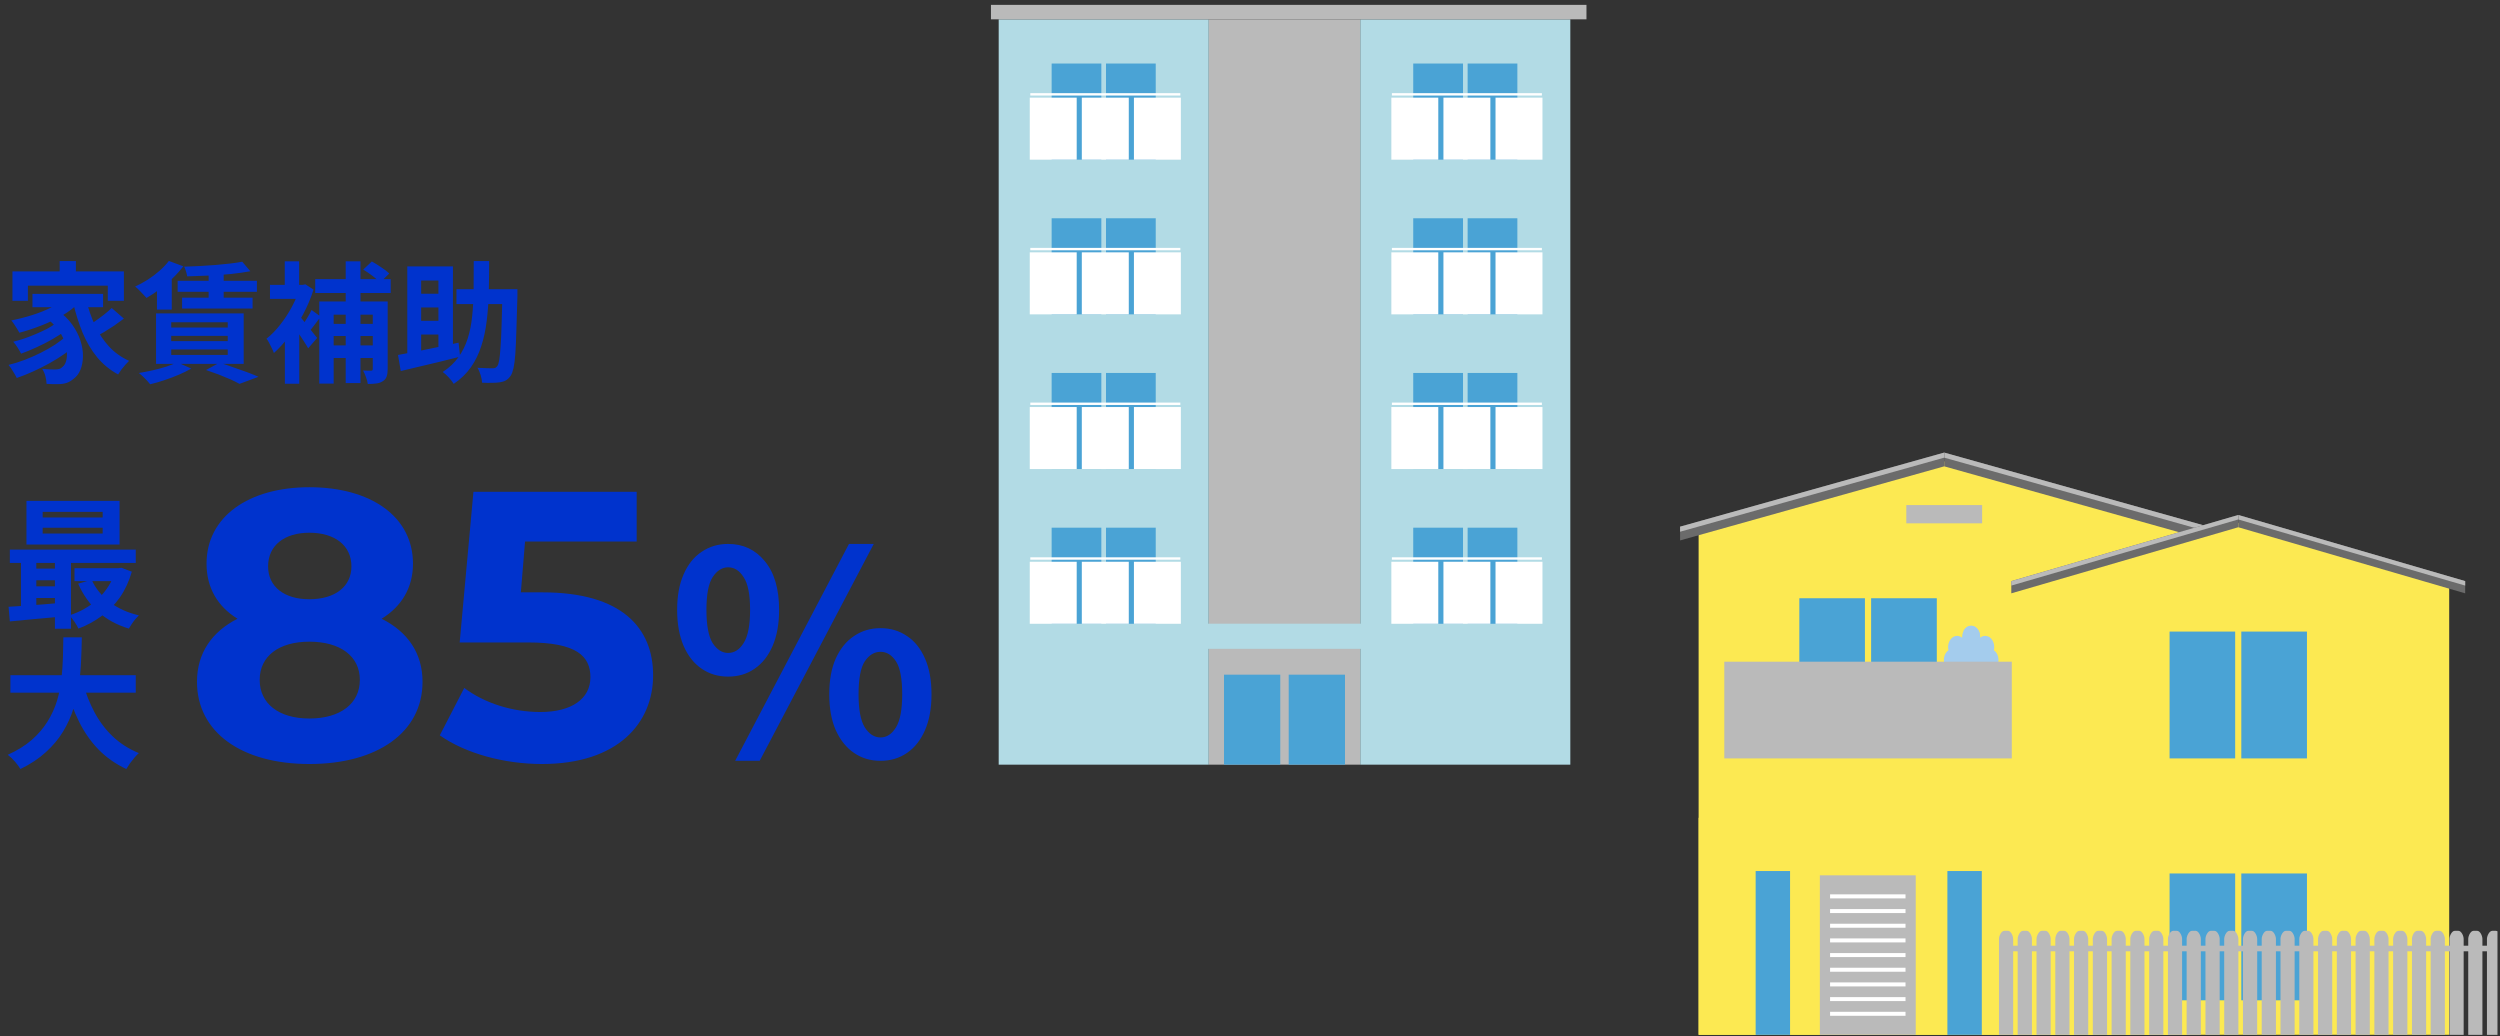 <svg width="497" height="206" viewBox="0 0 497 206" fill="none" xmlns="http://www.w3.org/2000/svg">
<rect x="0" y="0" width="497" height="206" fill="#333333" stroke="none"/>
<path d="M11.862 51.899H15.086V55.617H11.862V51.899ZM2.476 53.953H24.628V59.803H21.43V56.787H5.544V59.803H2.476V53.953ZM6.454 58.425H20.494V61.077H6.454V58.425ZM8.976 63.079L11.394 61.675C12.625 62.524 13.613 63.477 14.358 64.535C15.103 65.575 15.649 66.641 15.996 67.733C16.343 68.807 16.507 69.847 16.49 70.853C16.473 71.841 16.308 72.725 15.996 73.505C15.684 74.267 15.242 74.857 14.67 75.273C14.185 75.689 13.699 75.975 13.214 76.131C12.746 76.287 12.165 76.365 11.472 76.365C11.16 76.382 10.813 76.382 10.432 76.365C10.051 76.347 9.661 76.33 9.262 76.313C9.245 75.879 9.167 75.377 9.028 74.805C8.889 74.25 8.673 73.756 8.378 73.323C8.863 73.357 9.314 73.392 9.73 73.427C10.163 73.444 10.545 73.453 10.874 73.453C11.203 73.453 11.498 73.418 11.758 73.349C12.018 73.279 12.252 73.132 12.46 72.907C12.772 72.664 12.997 72.291 13.136 71.789C13.292 71.269 13.344 70.662 13.292 69.969C13.257 69.258 13.084 68.513 12.772 67.733C12.477 66.935 12.018 66.138 11.394 65.341C10.787 64.543 9.981 63.789 8.976 63.079ZM13.11 59.101L15.684 60.193C14.765 61.129 13.656 61.978 12.356 62.741C11.056 63.486 9.669 64.145 8.196 64.717C6.74 65.289 5.293 65.765 3.854 66.147C3.75 65.939 3.603 65.687 3.412 65.393C3.221 65.081 3.022 64.769 2.814 64.457C2.606 64.145 2.415 63.893 2.242 63.703C3.646 63.425 5.033 63.07 6.402 62.637C7.789 62.203 9.063 61.692 10.224 61.103C11.385 60.496 12.347 59.829 13.11 59.101ZM11.082 64.275L13.084 65.679C12.373 66.233 11.507 66.805 10.484 67.395C9.461 67.984 8.395 68.53 7.286 69.033C6.194 69.535 5.163 69.96 4.192 70.307C4.019 69.96 3.785 69.553 3.49 69.085C3.195 68.617 2.909 68.235 2.632 67.941C3.325 67.767 4.062 67.551 4.842 67.291C5.639 67.013 6.419 66.71 7.182 66.381C7.962 66.051 8.69 65.713 9.366 65.367C10.042 65.003 10.614 64.639 11.082 64.275ZM13.188 66.771L15.32 68.357C14.627 69.015 13.803 69.674 12.85 70.333C11.914 70.991 10.9 71.624 9.808 72.231C8.733 72.82 7.641 73.366 6.532 73.869C5.423 74.371 4.357 74.796 3.334 75.143C3.143 74.744 2.892 74.302 2.58 73.817C2.285 73.314 1.991 72.889 1.696 72.543C2.719 72.3 3.776 71.971 4.868 71.555C5.96 71.139 7.026 70.671 8.066 70.151C9.106 69.631 10.068 69.085 10.952 68.513C11.836 67.923 12.581 67.343 13.188 66.771ZM17.114 59.543C17.547 61.363 18.137 63.07 18.882 64.665C19.627 66.259 20.555 67.663 21.664 68.877C22.791 70.09 24.125 71.043 25.668 71.737C25.443 71.945 25.191 72.205 24.914 72.517C24.637 72.829 24.368 73.158 24.108 73.505C23.865 73.851 23.657 74.163 23.484 74.441C21.855 73.557 20.459 72.413 19.298 71.009C18.137 69.587 17.175 67.958 16.412 66.121C15.649 64.266 15.017 62.255 14.514 60.089L17.114 59.543ZM22.21 61.233L24.628 63.339C24.039 63.789 23.406 64.249 22.73 64.717C22.054 65.167 21.387 65.592 20.728 65.991C20.069 66.372 19.454 66.719 18.882 67.031L16.906 65.133C17.443 64.821 18.033 64.448 18.674 64.015C19.333 63.564 19.974 63.096 20.598 62.611C21.222 62.125 21.759 61.666 22.21 61.233ZM48.158 52.029L49.77 53.927C48.609 54.135 47.317 54.317 45.896 54.473C44.475 54.611 43.01 54.715 41.502 54.785C40.011 54.854 38.581 54.906 37.212 54.941C37.177 54.663 37.099 54.334 36.978 53.953C36.857 53.571 36.735 53.259 36.614 53.017C37.619 52.982 38.651 52.939 39.708 52.887C40.783 52.835 41.831 52.765 42.854 52.679C43.877 52.592 44.839 52.497 45.74 52.393C46.659 52.289 47.465 52.167 48.158 52.029ZM35.314 55.825H51.07V58.009H35.314V55.825ZM36.198 59.179H50.212V61.337H36.198V59.179ZM41.476 53.589H44.466V60.115H41.476V53.589ZM33.572 51.873L36.432 52.939C35.825 53.753 35.115 54.551 34.3 55.331C33.485 56.111 32.627 56.839 31.726 57.515C30.842 58.173 29.975 58.745 29.126 59.231C28.97 59.04 28.753 58.806 28.476 58.529C28.199 58.234 27.921 57.948 27.644 57.671C27.367 57.376 27.107 57.142 26.864 56.969C27.713 56.57 28.554 56.111 29.386 55.591C30.218 55.053 30.998 54.464 31.726 53.823C32.454 53.181 33.069 52.531 33.572 51.873ZM34.04 66.771V67.811H45.272V66.771H34.04ZM34.04 69.475V70.567H45.272V69.475H34.04ZM34.04 64.067V65.107H45.272V64.067H34.04ZM31.024 62.299H48.444V72.335H31.024V62.299ZM40.956 73.557L43.634 72.101C44.535 72.378 45.463 72.69 46.416 73.037C47.369 73.366 48.279 73.687 49.146 73.999C50.013 74.328 50.758 74.631 51.382 74.909L47.612 76.313C47.144 76.053 46.555 75.758 45.844 75.429C45.133 75.117 44.353 74.796 43.504 74.467C42.672 74.155 41.823 73.851 40.956 73.557ZM35.236 72.023L38.018 73.271C37.307 73.687 36.484 74.094 35.548 74.493C34.612 74.891 33.65 75.255 32.662 75.585C31.691 75.914 30.755 76.183 29.854 76.391C29.698 76.183 29.481 75.931 29.204 75.637C28.927 75.359 28.649 75.082 28.372 74.805C28.095 74.545 27.835 74.328 27.592 74.155C28.528 73.999 29.464 73.817 30.4 73.609C31.353 73.383 32.246 73.141 33.078 72.881C33.91 72.603 34.629 72.317 35.236 72.023ZM31.206 56.553L33.13 54.603L34.144 54.889V61.545H31.206V56.553ZM74.106 59.933H77.07V73.375C77.07 73.981 77.001 74.475 76.862 74.857C76.723 75.255 76.463 75.567 76.082 75.793C75.718 76.035 75.285 76.183 74.782 76.235C74.297 76.304 73.742 76.339 73.118 76.339C73.066 75.957 72.945 75.498 72.754 74.961C72.563 74.441 72.373 74.007 72.182 73.661C72.511 73.678 72.823 73.687 73.118 73.687C73.43 73.687 73.655 73.687 73.794 73.687C73.915 73.687 73.993 73.661 74.028 73.609C74.08 73.557 74.106 73.461 74.106 73.323V59.933ZM72.208 53.589L73.924 51.977C74.513 52.306 75.137 52.696 75.796 53.147C76.472 53.58 77.001 53.987 77.382 54.369L75.562 56.163C75.215 55.781 74.721 55.348 74.08 54.863C73.439 54.377 72.815 53.953 72.208 53.589ZM63.472 59.933H74.964V62.559H66.332V76.261H63.472V59.933ZM65.058 64.379H75.094V66.797H65.058V64.379ZM65.058 68.669H75.042V71.165H65.058V68.669ZM62.666 55.487H77.668V58.243H62.666V55.487ZM68.724 51.951H71.662V76.157H68.724V51.951ZM56.634 65.575L59.494 62.169V76.287H56.634V65.575ZM53.67 56.631H60.612V59.413H53.67V56.631ZM56.608 51.951H59.468V58.087H56.608V51.951ZM59.156 62.403C59.347 62.576 59.624 62.888 59.988 63.339C60.352 63.772 60.742 64.257 61.158 64.795C61.591 65.315 61.973 65.8 62.302 66.251C62.649 66.684 62.9 66.996 63.056 67.187L61.262 69.241C61.054 68.859 60.785 68.417 60.456 67.915C60.144 67.412 59.806 66.901 59.442 66.381C59.095 65.843 58.749 65.341 58.402 64.873C58.073 64.387 57.795 63.989 57.57 63.677L59.156 62.403ZM59.624 56.631H60.196L60.716 56.527L62.328 57.567C61.808 59.231 61.123 60.86 60.274 62.455C59.442 64.032 58.515 65.488 57.492 66.823C56.487 68.157 55.473 69.275 54.45 70.177C54.363 69.899 54.225 69.579 54.034 69.215C53.861 68.833 53.679 68.469 53.488 68.123C53.297 67.759 53.124 67.499 52.968 67.343C53.904 66.615 54.805 65.696 55.672 64.587C56.556 63.477 57.336 62.29 58.012 61.025C58.705 59.742 59.243 58.468 59.624 57.203V56.631ZM61.938 61.623L63.758 62.949C63.342 63.486 62.926 64.041 62.51 64.613C62.094 65.167 61.713 65.635 61.366 66.017L59.936 64.925C60.265 64.474 60.621 63.937 61.002 63.313C61.401 62.671 61.713 62.108 61.938 61.623ZM90.746 57.489H101.146V60.453H90.746V57.489ZM99.898 57.489H102.862C102.862 57.489 102.862 57.584 102.862 57.775C102.862 57.948 102.862 58.147 102.862 58.373C102.862 58.581 102.862 58.754 102.862 58.893C102.793 61.579 102.723 63.859 102.654 65.731C102.602 67.585 102.533 69.128 102.446 70.359C102.359 71.572 102.238 72.517 102.082 73.193C101.926 73.869 101.744 74.363 101.536 74.675C101.241 75.108 100.921 75.42 100.574 75.611C100.245 75.801 99.846 75.931 99.378 76.001C98.945 76.07 98.407 76.105 97.766 76.105C97.142 76.122 96.501 76.113 95.842 76.079C95.825 75.663 95.729 75.16 95.556 74.571C95.383 73.999 95.166 73.513 94.906 73.115C95.547 73.149 96.137 73.175 96.674 73.193C97.211 73.21 97.619 73.219 97.896 73.219C98.121 73.219 98.303 73.193 98.442 73.141C98.598 73.071 98.737 72.95 98.858 72.777C99.014 72.586 99.144 72.187 99.248 71.581C99.352 70.957 99.439 70.081 99.508 68.955C99.595 67.811 99.664 66.355 99.716 64.587C99.785 62.801 99.846 60.652 99.898 58.139V57.489ZM94.178 51.899H97.246C97.246 54.065 97.22 56.145 97.168 58.139C97.116 60.132 96.977 62.021 96.752 63.807C96.544 65.575 96.189 67.23 95.686 68.773C95.201 70.315 94.516 71.719 93.632 72.985C92.748 74.25 91.604 75.359 90.2 76.313C89.975 75.931 89.645 75.507 89.212 75.039C88.796 74.588 88.397 74.224 88.016 73.947C89.316 73.097 90.356 72.118 91.136 71.009C91.933 69.899 92.549 68.66 92.982 67.291C93.415 65.921 93.71 64.439 93.866 62.845C94.039 61.233 94.135 59.517 94.152 57.697C94.169 55.859 94.178 53.927 94.178 51.899ZM80.97 52.965H90.044V69.943H87.158V55.773H83.726V71.581H80.97V52.965ZM79.124 70.567C80.129 70.376 81.282 70.159 82.582 69.917C83.899 69.657 85.295 69.371 86.768 69.059C88.259 68.747 89.723 68.435 91.162 68.123L91.474 70.905C90.105 71.251 88.718 71.598 87.314 71.945C85.91 72.274 84.558 72.595 83.258 72.907C81.958 73.201 80.762 73.487 79.67 73.765L79.124 70.567ZM82.4 58.399H88.614V61.129H82.4V58.399ZM82.4 63.781H88.614V66.511H82.4V63.781Z" fill="#0033CD"/>
<path d="M8.48 104.917V106.065H20.408V104.917H8.48ZM8.48 101.753V102.873H20.408V101.753H8.48ZM5.26 99.569H23.768V108.249H5.26V99.569ZM1.956 109.257H26.988V111.917H1.956V109.257ZM14.808 112.953H23.964V115.529H14.808V112.953ZM6.268 113.037H12.624V115.361H6.268V113.037ZM6.268 116.565H12.624V118.889H6.268V116.565ZM18.224 115.277C19.008 116.994 20.203 118.469 21.808 119.701C23.432 120.933 25.364 121.81 27.604 122.333C27.399 122.538 27.165 122.79 26.904 123.089C26.643 123.406 26.4 123.733 26.176 124.069C25.952 124.405 25.765 124.703 25.616 124.965C23.208 124.237 21.164 123.117 19.484 121.605C17.823 120.093 16.507 118.235 15.536 116.033L18.224 115.277ZM22.956 112.953H23.572L24.132 112.869L26.204 113.653C25.644 115.594 24.851 117.302 23.824 118.777C22.797 120.233 21.584 121.465 20.184 122.473C18.803 123.499 17.272 124.33 15.592 124.965C15.405 124.554 15.135 124.087 14.78 123.565C14.425 123.061 14.089 122.65 13.772 122.333C14.855 121.997 15.881 121.549 16.852 120.989C17.841 120.429 18.737 119.766 19.54 119.001C20.343 118.235 21.033 117.386 21.612 116.453C22.209 115.519 22.657 114.521 22.956 113.457V112.953ZM1.704 120.625C2.656 120.569 3.72 120.503 4.896 120.429C6.072 120.335 7.313 120.242 8.62 120.149C9.927 120.037 11.243 119.925 12.568 119.813V122.557C10.683 122.725 8.807 122.893 6.94 123.061C5.092 123.247 3.431 123.406 1.956 123.537L1.704 120.625ZM10.916 110.125H14.108V124.993H10.916V110.125ZM4.168 110.181H7.22V121.633H4.168V110.181ZM2.068 134.233H26.988V137.705H2.068V134.233ZM16.46 135.633C17.02 137.761 17.795 139.749 18.784 141.597C19.773 143.445 20.996 145.059 22.452 146.441C23.927 147.822 25.644 148.914 27.604 149.717C27.324 149.959 27.025 150.267 26.708 150.641C26.409 151.014 26.111 151.397 25.812 151.789C25.532 152.199 25.299 152.563 25.112 152.881C22.965 151.873 21.117 150.575 19.568 148.989C18.037 147.402 16.749 145.554 15.704 143.445C14.659 141.317 13.781 138.974 13.072 136.417L16.46 135.633ZM12.596 126.701H16.264C16.245 128.119 16.199 129.622 16.124 131.209C16.068 132.777 15.928 134.373 15.704 135.997C15.48 137.621 15.116 139.235 14.612 140.841C14.127 142.427 13.436 143.958 12.54 145.433C11.663 146.889 10.524 148.251 9.124 149.521C7.743 150.79 6.053 151.91 4.056 152.881C3.795 152.433 3.431 151.938 2.964 151.397C2.497 150.855 2.021 150.407 1.536 150.053C3.44 149.194 5.036 148.205 6.324 147.085C7.612 145.946 8.657 144.723 9.46 143.417C10.281 142.091 10.907 140.719 11.336 139.301C11.765 137.863 12.055 136.417 12.204 134.961C12.372 133.505 12.475 132.077 12.512 130.677C12.549 129.277 12.577 127.951 12.596 126.701Z" fill="#0033CD"/>
<path d="M75.868 123.005C81.036 125.589 84 129.845 84 135.545C84 145.577 75.032 151.885 61.504 151.885C48.052 151.885 39.16 145.577 39.16 135.545C39.16 129.845 42.124 125.589 47.216 123.005C43.264 120.573 41.06 116.849 41.06 112.061C41.06 102.713 49.42 96.861 61.504 96.861C73.74 96.861 82.1 102.713 82.1 112.061C82.1 116.849 79.82 120.573 75.868 123.005ZM61.504 105.905C56.564 105.905 53.296 108.413 53.296 112.593C53.296 116.621 56.488 119.129 61.504 119.129C66.596 119.129 69.864 116.621 69.864 112.593C69.864 108.413 66.52 105.905 61.504 105.905ZM61.504 142.841C67.66 142.841 71.536 139.877 71.536 135.165C71.536 130.453 67.66 127.565 61.504 127.565C55.424 127.565 51.624 130.453 51.624 135.165C51.624 139.877 55.424 142.841 61.504 142.841ZM107.876 117.761C123.608 117.761 129.84 124.829 129.84 134.253C129.84 143.677 122.924 151.885 107.724 151.885C100.352 151.885 92.6 149.833 87.432 146.185L92.296 136.761C96.324 139.801 101.872 141.549 107.42 141.549C113.576 141.549 117.376 138.965 117.376 134.633C117.376 130.453 114.64 127.717 104.988 127.717H91.384L94.12 97.773H126.572V107.653H104.38L103.544 117.761H107.876ZM144.751 134.509C142.772 134.509 141.018 133.986 139.487 132.941C137.956 131.895 136.762 130.383 135.903 128.405C135.044 126.389 134.615 123.999 134.615 121.237C134.615 118.474 135.044 116.122 135.903 114.181C136.762 112.202 137.956 110.709 139.487 109.701C141.018 108.655 142.772 108.133 144.751 108.133C147.738 108.133 150.164 109.271 152.031 111.549C153.935 113.826 154.887 117.055 154.887 121.237C154.887 123.999 154.458 126.389 153.599 128.405C152.74 130.383 151.546 131.895 150.015 132.941C148.522 133.986 146.767 134.509 144.751 134.509ZM144.751 129.805C145.983 129.805 147.01 129.151 147.831 127.845C148.69 126.501 149.119 124.298 149.119 121.237C149.119 118.175 148.69 116.01 147.831 114.741C147.01 113.434 145.983 112.781 144.751 112.781C143.556 112.781 142.53 113.434 141.671 114.741C140.85 116.01 140.439 118.175 140.439 121.237C140.439 124.298 140.85 126.501 141.671 127.845C142.53 129.151 143.556 129.805 144.751 129.805ZM175.047 151.253C173.068 151.253 171.314 150.73 169.783 149.685C168.252 148.639 167.039 147.127 166.143 145.149C165.284 143.17 164.855 140.799 164.855 138.037C164.855 135.237 165.284 132.866 166.143 130.925C167.039 128.946 168.252 127.453 169.783 126.445C171.314 125.399 173.068 124.877 175.047 124.877C177.026 124.877 178.78 125.399 180.311 126.445C181.842 127.453 183.036 128.946 183.895 130.925C184.754 132.866 185.183 135.237 185.183 138.037C185.183 140.799 184.754 143.17 183.895 145.149C183.036 147.127 181.842 148.639 180.311 149.685C178.78 150.73 177.026 151.253 175.047 151.253ZM175.047 146.605C176.279 146.605 177.306 145.933 178.127 144.589C178.948 143.245 179.359 141.061 179.359 138.037C179.359 134.938 178.948 132.754 178.127 131.485C177.306 130.215 176.279 129.581 175.047 129.581C173.815 129.581 172.77 130.215 171.911 131.485C171.09 132.754 170.679 134.938 170.679 138.037C170.679 141.061 171.09 143.245 171.911 144.589C172.77 145.933 173.815 146.605 175.047 146.605ZM146.151 151.253L168.775 108.133H173.703L151.023 151.253H146.151Z" fill="#0033CD"/>
<g clip-path="url(#clip0_2256_6947)">
<path d="M270.416 3.849H240.294V152.015H270.416V3.849Z" fill="#BABABA"/>
<path d="M240.294 3.849H198.54V152.015H240.294V3.849Z" fill="#B2DBE5"/>
<path d="M312.179 3.849H270.425V152.015H312.179V3.849Z" fill="#B2DBE5"/>
<path d="M315.389 0.973H197V3.848H315.389V0.973Z" fill="#BABABA"/>
<path d="M254.516 134.124H243.334V152.015H254.516V134.124Z" fill="#4AA3D5"/>
<path d="M267.385 134.124H256.195V152.015H267.385V134.124Z" fill="#4AA3D5"/>
<path d="M271.236 123.99H239.476V128.987H271.236V123.99Z" fill="#B2DBE5"/>
<path d="M218.947 43.391H209.067V62.494H218.947V43.391Z" fill="#4AA3D5"/>
<path d="M229.76 43.391H219.873V62.494H229.76V43.391Z" fill="#4AA3D5"/>
<path d="M214.048 50.165H204.717V62.494H214.048V50.165Z" fill="white"/>
<path d="M224.402 50.165H215.064V62.494H224.402V50.165Z" fill="white"/>
<path d="M234.757 50.165H225.426V62.494H234.757V50.165Z" fill="white"/>
<path d="M234.65 49.28H204.824V49.755H234.65V49.28Z" fill="white"/>
<path d="M218.947 74.143H209.067V93.246H218.947V74.143Z" fill="#4AA3D5"/>
<path d="M229.76 74.143H219.873V93.246H229.76V74.143Z" fill="#4AA3D5"/>
<path d="M214.048 80.918H204.717V93.247H214.048V80.918Z" fill="white"/>
<path d="M224.402 80.918H215.064V93.247H224.402V80.918Z" fill="white"/>
<path d="M234.757 80.918H225.426V93.247H234.757V80.918Z" fill="white"/>
<path d="M234.65 80.033H204.824V80.508H234.65V80.033Z" fill="white"/>
<path d="M218.947 104.903H209.067V124.007H218.947V104.903Z" fill="#4AA3D5"/>
<path d="M229.76 104.903H219.873V124.007H229.76V104.903Z" fill="#4AA3D5"/>
<path d="M214.048 111.678H204.717V124.007H214.048V111.678Z" fill="white"/>
<path d="M224.402 111.678H215.064V124.007H224.402V111.678Z" fill="white"/>
<path d="M234.757 111.678H225.426V124.007H234.757V111.678Z" fill="white"/>
<path d="M234.65 110.794H204.824V111.269H234.65V110.794Z" fill="white"/>
<path d="M218.947 12.63H209.067V31.742H218.947V12.63Z" fill="#4AA3D5"/>
<path d="M229.76 12.63H219.873V31.742H229.76V12.63Z" fill="#4AA3D5"/>
<path d="M214.048 19.414H204.717V31.742H214.048V19.414Z" fill="white"/>
<path d="M224.402 19.414H215.064V31.742H224.402V19.414Z" fill="white"/>
<path d="M234.757 19.414H225.426V31.742H234.757V19.414Z" fill="white"/>
<path d="M234.65 18.52H204.824V18.995H234.65V18.52Z" fill="white"/>
<path d="M290.847 43.391H280.951V62.494H290.847V43.391Z" fill="#4AA3D5"/>
<path d="M301.652 43.391H291.765V62.494H301.652V43.391Z" fill="#4AA3D5"/>
<path d="M285.931 50.165H276.601V62.494H285.931V50.165Z" fill="white"/>
<path d="M296.286 50.165H286.955V62.494H296.286V50.165Z" fill="white"/>
<path d="M306.641 50.165H297.31V62.494H306.641V50.165Z" fill="white"/>
<path d="M306.526 49.28H276.708V49.755H306.526V49.28Z" fill="white"/>
<path d="M290.847 74.143H280.951V93.246H290.847V74.143Z" fill="#4AA3D5"/>
<path d="M301.652 74.143H291.765V93.246H301.652V74.143Z" fill="#4AA3D5"/>
<path d="M285.931 80.918H276.601V93.247H285.931V80.918Z" fill="white"/>
<path d="M296.286 80.918H286.955V93.247H296.286V80.918Z" fill="white"/>
<path d="M306.641 80.918H297.31V93.247H306.641V80.918Z" fill="white"/>
<path d="M306.526 80.033H276.708V80.508H306.526V80.033Z" fill="white"/>
<path d="M290.847 104.903H280.951V124.007H290.847V104.903Z" fill="#4AA3D5"/>
<path d="M301.652 104.903H291.765V124.007H301.652V104.903Z" fill="#4AA3D5"/>
<path d="M285.931 111.678H276.6V124.007H285.931V111.678Z" fill="white"/>
<path d="M296.286 111.678H286.956V124.007H296.286V111.678Z" fill="white"/>
<path d="M306.641 111.678H297.31V124.007H306.641V111.678Z" fill="white"/>
<path d="M306.526 110.794H276.708V111.269H306.526V110.794Z" fill="white"/>
<path d="M290.847 12.63H280.951V31.742H290.847V12.63Z" fill="#4AA3D5"/>
<path d="M301.652 12.63H291.765V31.742H301.652V12.63Z" fill="#4AA3D5"/>
<path d="M285.931 19.413H276.601V31.742H285.931V19.413Z" fill="white"/>
<path d="M296.286 19.413H286.955V31.742H296.286V19.413Z" fill="white"/>
<path d="M306.641 19.413H297.31V31.742H306.641V19.413Z" fill="white"/>
<path d="M306.526 18.52H276.708V18.995H306.526V18.52Z" fill="white"/>
<path d="M337.686 105.398V205.724H435.35V105.398L386.51 91.71L337.686 105.398Z" fill="#FCE952"/>
<path d="M386.51 89.973V92.709L439.028 107.438V104.702L386.51 89.973Z" fill="#6B6B6B"/>
<path d="M386.51 89.973V90.98L439.028 105.709V104.702L386.51 89.973Z" fill="#BABABA"/>
<path d="M386.51 89.972V92.708L334 107.437V104.701L386.51 89.972Z" fill="#6B6B6B"/>
<path d="M386.51 89.972V90.98L334 105.709V104.701L386.51 89.972Z" fill="#BABABA"/>
<path d="M431.639 162.577H337.686V205.724H431.639V162.577Z" fill="#FCE952"/>
<path d="M403.017 116.146V205.724H486.901V116.146L444.967 103.923L403.017 116.146Z" fill="#FCE952"/>
<path d="M444.967 102.375V104.816L490.079 117.956V115.523L444.967 102.375Z" fill="#6B6B6B"/>
<path d="M444.967 102.375V103.268L490.079 116.416V115.523L444.967 102.375Z" fill="#BABABA"/>
<path d="M444.967 102.375V104.816L399.846 117.956V115.523L444.967 102.375Z" fill="#6B6B6B"/>
<path d="M444.967 102.375V103.268L399.846 116.416V115.523L444.967 102.375Z" fill="#BABABA"/>
<path d="M444.353 125.558H431.311V150.773H444.353V125.558Z" fill="#4AA3D5"/>
<path d="M458.623 125.558H445.573V150.773H458.623V125.558Z" fill="#4AA3D5"/>
<path d="M370.748 118.931H357.707V144.153H370.748V118.931Z" fill="#4AA3D5"/>
<path d="M385.035 118.931H371.977V144.153H385.035V118.931Z" fill="#4AA3D5"/>
<path d="M444.353 173.645H431.311V198.86H444.353V173.645Z" fill="#4AA3D5"/>
<path d="M458.623 173.645H445.573V198.86H458.623V173.645Z" fill="#4AA3D5"/>
<path d="M394.047 100.41H378.974V104.039H394.047V100.41Z" fill="#BABABA"/>
<path d="M392.703 125.853C392.842 126 392.941 126.156 393.031 126.328C393.211 126.229 393.424 126.156 393.621 126.115C393.44 125.124 392.728 124.386 391.876 124.386C391.212 124.386 390.631 124.829 390.319 125.492C391.089 125.066 392.064 125.189 392.711 125.853H392.703Z" fill="#A4CCED"/>
<path d="M396.381 129.253C396.439 129.048 396.455 128.835 396.455 128.614C396.455 128.458 396.439 128.311 396.414 128.171C396.39 128.032 396.357 127.901 396.316 127.778C396.316 127.762 396.308 127.754 396.3 127.737C396.259 127.614 396.209 127.491 396.144 127.385C395.923 126.975 395.595 126.664 395.218 126.508C395.226 126.517 395.243 126.533 395.251 126.541C395.063 126.459 394.866 126.41 394.653 126.41C394.284 126.41 393.948 126.541 393.654 126.779C393.662 126.73 393.662 126.689 393.662 126.648C393.662 125.411 392.859 124.419 391.868 124.419C390.877 124.419 390.074 125.411 390.074 126.648C390.074 126.697 390.074 126.73 390.074 126.779C389.885 126.631 389.681 126.525 389.459 126.467C389.459 126.467 389.459 126.459 389.459 126.451C389.427 126.451 389.394 126.451 389.361 126.443C389.263 126.426 389.164 126.41 389.066 126.41C388.083 126.41 387.28 127.409 387.28 128.638C387.28 128.859 387.305 129.072 387.362 129.277C386.805 129.654 386.437 130.383 386.437 131.227C386.437 132.456 387.248 133.455 388.239 133.455C388.304 133.455 388.378 133.455 388.435 133.439C388.73 134.176 389.336 134.676 390.041 134.676C390.745 134.676 391.343 134.176 391.655 133.439C391.704 133.447 391.769 133.455 391.843 133.455C391.925 133.455 392.007 133.447 392.097 133.431C392.392 134.168 392.998 134.667 393.711 134.667C394.424 134.667 395.013 134.168 395.308 133.431C395.374 133.439 395.439 133.447 395.505 133.447C396.496 133.447 397.299 132.447 397.299 131.219C397.299 130.375 396.938 129.646 396.381 129.269V129.253Z" fill="#A4CCED"/>
<path d="M399.945 131.546H342.79V150.773H399.945V131.546Z" fill="#BABABA"/>
<path d="M380.849 174.013H361.787V205.724H380.849V174.013Z" fill="#BABABA"/>
<path d="M378.818 177.797H363.818V178.6H378.818V177.797Z" fill="white"/>
<path d="M378.818 180.723H363.818V181.517H378.818V180.723Z" fill="white"/>
<path d="M378.818 183.639H363.818V184.433H378.818V183.639Z" fill="white"/>
<path d="M378.818 186.555H363.818V187.349H378.818V186.555Z" fill="white"/>
<path d="M378.818 189.471H363.818V190.266H378.818V189.471Z" fill="white"/>
<path d="M378.818 192.388H363.818V193.182H378.818V192.388Z" fill="white"/>
<path d="M378.818 195.304H363.818V196.099H378.818V195.304Z" fill="white"/>
<path d="M378.818 198.228H363.818V199.014H378.818V198.228Z" fill="white"/>
<path d="M378.818 201.145H363.818V201.94H378.818V201.145Z" fill="white"/>
<path d="M393.981 173.161H387.141V205.732H393.981V173.161Z" fill="#4AA3D5"/>
<path d="M355.864 173.161H349.023V205.732H355.864V173.161Z" fill="#4AA3D5"/>
<path d="M496.133 188.005H397.609V189.119H496.133V188.005Z" fill="#BABABA"/>
<path d="M400.215 186.653C400.215 186.055 399.764 185.048 399.183 185.048H398.454C397.864 185.048 397.397 186.055 397.397 186.653V205.732H400.215V186.653Z" fill="#BABABA"/>
<path d="M402.91 185.048H402.172C401.591 185.048 401.116 186.055 401.116 186.653V205.732H403.95V186.653C403.95 186.055 403.491 185.048 402.91 185.048Z" fill="#BABABA"/>
<path d="M406.637 185.048H405.916C405.334 185.048 404.859 186.055 404.859 186.653V205.732H407.677V186.653C407.677 186.055 407.219 185.048 406.629 185.048H406.637Z" fill="#BABABA"/>
<path d="M410.364 185.048H409.635C409.053 185.048 408.595 186.055 408.595 186.653V205.732H411.413V186.653C411.413 186.055 410.962 185.048 410.364 185.048Z" fill="#BABABA"/>
<path d="M414.108 185.048H413.371C412.79 185.048 412.314 186.055 412.314 186.653V205.732H415.141V186.653C415.141 186.055 414.69 185.048 414.108 185.048Z" fill="#BABABA"/>
<path d="M417.836 185.048H417.098C416.525 185.048 416.05 186.055 416.05 186.653V205.732H418.884V186.653C418.884 186.055 418.417 185.048 417.844 185.048H417.836Z" fill="#BABABA"/>
<path d="M421.571 185.048H420.842C420.269 185.048 419.785 186.055 419.785 186.653V205.732H422.603V186.653C422.603 186.055 422.153 185.048 421.571 185.048Z" fill="#BABABA"/>
<path d="M425.298 185.048H424.569C423.979 185.048 423.504 186.055 423.504 186.653V205.732H426.322V186.653C426.322 186.055 425.871 185.048 425.29 185.048H425.298Z" fill="#BABABA"/>
<path d="M429.026 185.048H428.297C427.715 185.048 427.256 186.055 427.256 186.653V205.732H430.074V186.653C430.074 186.055 429.607 185.048 429.034 185.048H429.026Z" fill="#BABABA"/>
<path d="M432.762 185.048H432.032C431.451 185.048 430.984 186.055 430.984 186.653V205.732H433.802V186.653C433.802 186.055 433.343 185.048 432.762 185.048Z" fill="#BABABA"/>
<path d="M436.496 185.048H435.759C435.177 185.048 434.702 186.055 434.702 186.653V205.732H437.528V186.653C437.528 186.055 437.07 185.048 436.496 185.048Z" fill="#BABABA"/>
<path d="M440.224 185.048H439.495C438.921 185.048 438.446 186.055 438.446 186.653V205.732H441.272V186.653C441.272 186.055 440.814 185.048 440.232 185.048H440.224Z" fill="#BABABA"/>
<path d="M443.951 185.048H443.23C442.64 185.048 442.173 186.055 442.173 186.653V205.732H444.991V186.653C444.991 186.055 444.533 185.048 443.959 185.048H443.951Z" fill="#BABABA"/>
<path d="M447.678 185.048H446.957C446.367 185.048 445.9 186.055 445.9 186.653V205.732H448.727V186.653C448.727 186.055 448.276 185.048 447.678 185.048Z" fill="#BABABA"/>
<path d="M451.405 185.048H450.676C450.103 185.048 449.627 186.055 449.627 186.653V205.732H452.454V186.653C452.454 186.055 451.995 185.048 451.397 185.048H451.405Z" fill="#BABABA"/>
<path d="M455.149 185.048H454.42C453.83 185.048 453.363 186.055 453.363 186.653V205.732H456.173V186.653C456.173 186.055 455.714 185.048 455.141 185.048H455.149Z" fill="#BABABA"/>
<path d="M458.877 185.048H458.156C457.574 185.048 457.099 186.055 457.099 186.653V205.732H459.909V186.653C459.909 186.055 459.458 185.048 458.877 185.048Z" fill="#BABABA"/>
<path d="M462.612 185.048H461.875C461.294 185.048 460.827 186.055 460.827 186.653V205.732H463.645V186.653C463.645 186.055 463.186 185.048 462.612 185.048Z" fill="#BABABA"/>
<path d="M466.348 185.048H465.611C465.037 185.048 464.562 186.055 464.562 186.653V205.732H467.388V186.653C467.388 186.055 466.921 185.048 466.348 185.048Z" fill="#BABABA"/>
<path d="M470.083 185.048H469.354C468.756 185.048 468.289 186.055 468.289 186.653V205.732H471.115V186.653C471.115 186.055 470.657 185.048 470.083 185.048Z" fill="#BABABA"/>
<path d="M473.81 185.048H473.073C472.491 185.048 472.024 186.055 472.024 186.653V205.732H474.842V186.653C474.842 186.055 474.375 185.048 473.802 185.048H473.81Z" fill="#BABABA"/>
<path d="M477.537 185.048H476.816C476.227 185.048 475.751 186.055 475.751 186.653V205.732H478.586V186.653C478.586 186.055 478.127 185.048 477.545 185.048H477.537Z" fill="#BABABA"/>
<path d="M481.265 185.048H480.544C479.954 185.048 479.496 186.055 479.496 186.653V205.732H482.314V186.653C482.314 186.055 481.863 185.048 481.273 185.048H481.265Z" fill="#BABABA"/>
<path d="M484.992 185.048H484.271C483.69 185.048 483.214 186.055 483.214 186.653V205.732H486.041V186.653C486.041 186.055 485.582 185.048 484.992 185.048Z" fill="#BABABA"/>
<path d="M488.728 185.048H487.999C487.425 185.048 486.95 186.055 486.95 186.653V205.732H489.776V186.653C489.776 186.055 489.318 185.048 488.728 185.048Z" fill="#BABABA"/>
<path d="M492.471 185.048H491.734C491.152 185.048 490.686 186.055 490.686 186.653V205.732H493.504V186.653C493.504 186.055 493.053 185.048 492.471 185.048Z" fill="#BABABA"/>
<path d="M496.191 185.048H495.47C494.88 185.048 494.405 186.055 494.405 186.653V205.732H497.223V186.653C497.223 186.055 496.764 185.048 496.191 185.048Z" fill="#BABABA"/>
</g>
<defs>
<clipPath id="clip0_2256_6947">
<rect width="300" height="205" fill="white" transform="translate(196.5 0.973)"/>
</clipPath>
</defs>
</svg>
